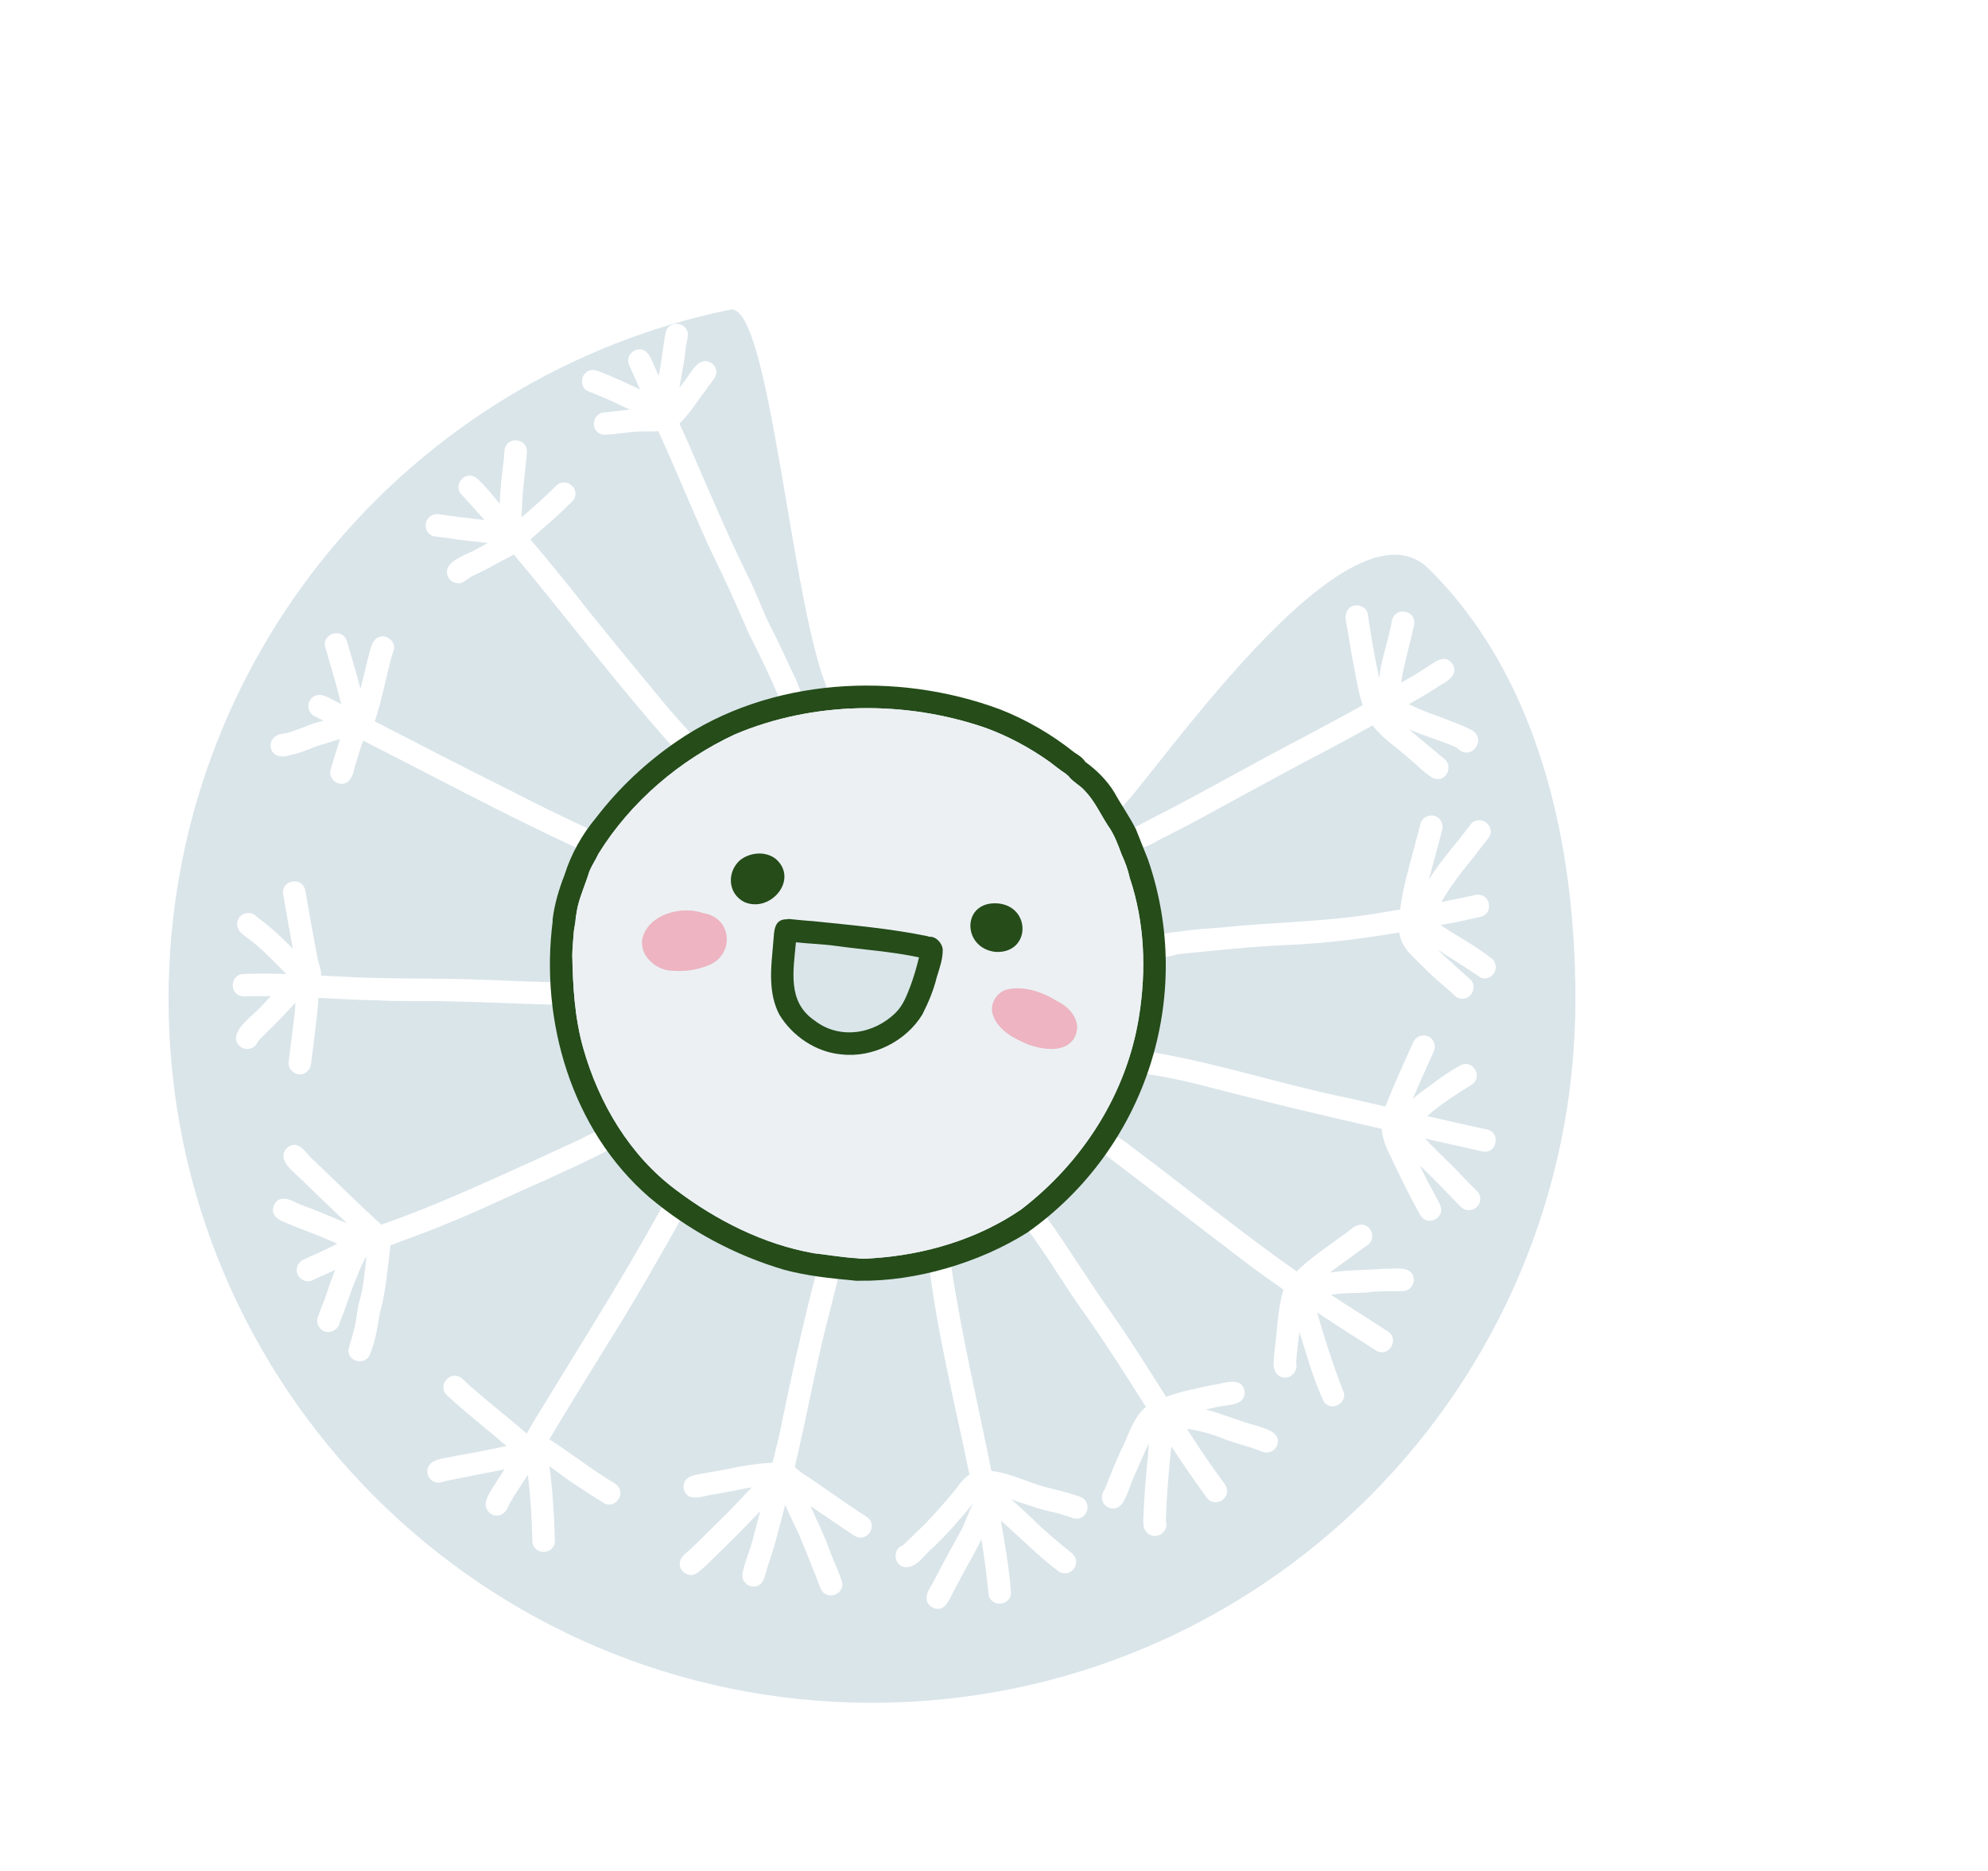 <?xml version="1.0" encoding="utf-8"?> <svg xmlns="http://www.w3.org/2000/svg" width="884.573" height="832.711" viewBox="0 0 884.573 832.711" fill="none"><defs><filter color-interpolation-filters="sRGB" x="-624" y="-618" width="626" height="620" id="filter_1"><feFlood flood-opacity="0" result="BackgroundImageFix_1"></feFlood><feBlend mode="normal" in="SourceGraphic" in2="BackgroundImageFix_1" result="Shape_2"></feBlend><feGaussianBlur stdDeviation="25"></feGaussianBlur></filter></defs><g transform="translate(75 0)"><path d="M626 306.854C626 479.797 485.86 620 313 620C140.14 620 0 479.797 0 306.854C0 155.524 107.28 29.273 249.91 0.07C270.29 -4.097 279.92 178.364 301.54 178.364C342.3 178.364 323.87 168.719 359.57 182.904C406.09 201.374 388.68 186.485 421.14 223.51C425.35 228.327 521.74 77.094 560.65 115.334C608.39 162.26 626 234.722 626 306.854Z" fill="#DAE5EA" filter="url(#filter_1)" transform="translate(0 137.711)"></path><path d="M30.621 48.058C25.711 67.998 23.571 88.568 21.501 108.968C20.601 117.518 19.861 126.078 19.481 134.658C19.041 140.188 18.461 145.708 17.981 151.228C17.751 153.938 19.671 156.438 22.421 156.728C25.061 157.018 27.691 155.008 27.921 152.288C28.221 148.758 28.541 145.238 28.851 141.708C29.851 132.498 29.851 123.208 31.041 114.008C32.891 95.088 34.711 76.128 38.751 57.528C39.221 55.218 39.701 52.898 40.221 50.588C51.661 53.038 63.201 54.558 74.641 57.228C81.031 58.778 83.571 49.548 77.271 47.578C69.401 45.478 61.131 44.648 53.111 42.988C52.031 42.768 50.941 42.548 49.861 42.318C56.261 39.288 62.601 36.138 69.041 33.178C72.101 31.748 75.231 30.478 78.411 29.318C84.481 26.778 80.961 17.768 74.801 19.988C65.111 23.648 55.871 28.358 46.551 32.868C48.091 29.938 49.611 27.008 51.031 24.018C53.201 19.658 55.551 15.358 58.131 11.228C61.921 6.668 55.871 0.458 51.191 4.078C47.701 8.068 45.571 13.238 42.941 17.848C40.751 22.718 37.961 27.298 35.701 32.128C29.621 22.628 23.241 13.308 18.061 3.268C15.811 -2.782 6.681 0.308 8.591 6.518C9.401 8.668 10.681 10.628 11.821 12.618C16.041 20.458 21.011 27.808 25.831 35.258C23.161 34.338 20.451 33.498 17.831 32.398C14.411 30.988 10.651 30.588 7.291 29.058C1.461 26.078 -3.109 34.778 2.661 37.928C5.171 39.258 7.901 39.788 10.921 40.638C17.341 43.048 23.971 44.798 30.091 47.898C30.271 47.958 30.441 48.008 30.611 48.048C30.611 48.048 30.621 48.058 30.621 48.058Z" fill="#FFFFFF" transform="translate(306.699 79.483)"></path><path d="M2.262 112.783C7.282 115.903 10.072 109.883 12.782 106.653C18.122 100.003 23.772 93.593 29.322 87.123C42.462 71.683 56.432 57.923 71.032 43.713C71.172 43.593 71.312 43.463 71.442 43.333C71.712 43.823 71.982 44.303 72.242 44.783C75.212 50.143 78.352 55.413 81.582 60.623C85.542 65.853 93.362 60.143 89.662 54.723C88.952 53.633 88.332 52.493 87.662 51.383C85.642 48.063 83.652 44.723 81.762 41.333C82.982 41.463 84.202 41.603 85.422 41.703C91.332 42.013 97.472 42.873 103.362 43.923C109.892 44.793 111.482 35.343 105.022 34.063C101.512 33.523 98.042 32.883 94.512 32.433C91.012 32.073 87.502 31.863 83.992 31.523C89.232 26.483 94.512 21.483 100.212 16.973C105.152 12.553 98.552 5.073 93.512 9.543C86.822 14.723 80.882 20.733 74.772 26.563C74.672 19.583 73.912 12.623 73.682 5.623C73.722 -2.207 62.512 -1.657 63.682 6.013C63.682 6.013 63.672 6.003 63.672 6.003C63.952 12.673 64.432 19.363 64.962 26.033C64.962 26.123 64.962 26.223 64.962 26.313C64.652 26.053 64.352 25.793 64.072 25.533C59.462 21.973 55.142 18.043 51.332 13.643C48.512 10.383 42.812 12.353 42.622 16.683C42.452 20.263 45.952 22.173 47.932 24.673C52.452 29.543 58.022 33.213 62.892 37.683C59.122 41.263 55.422 44.893 51.842 48.673C39.392 60.653 27.042 74.053 15.882 87.413C10.952 93.183 5.992 98.933 1.452 105.013C-0.798 107.233 -0.358 111.103 2.252 112.803C2.252 112.803 2.262 112.783 2.262 112.783ZM63.722 6.063C63.852 6.603 64.072 7.113 64.372 7.593C64.032 7.143 63.832 6.613 63.722 6.063Z" fill="#FFFFFF" transform="translate(404.758 100.638)"></path><path d="M55.642 9.35C48.782 13.9 43.042 19.89 36.672 25.07C37.532 20.01 38.322 14.93 39.002 9.83C40.252 3.37 30.792 1.3 29.242 7.64C28.682 11.7 28.042 15.76 27.362 19.8C23.532 14.46 19.372 9.34 16.252 3.55C13.142 -3.97 2.942 1.73 7.742 8.85C10.932 15.1 15.722 20.28 19.622 26.08C17.862 24.97 16.092 23.9 14.272 22.89C12.292 21.66 10.342 20.37 8.332 19.18C7.392 18.4 6.252 17.87 4.912 17.89C0.642 17.79 -1.728 23.62 1.502 26.48C7.232 30.69 13.692 33.91 19.622 37.86C20.972 38.83 22.332 39.78 23.732 40.68C22.162 49.79 20.712 58.92 19.782 68.13C18.932 72.74 18.602 77.42 18.152 82.08C17.942 84.79 19.932 87.26 22.672 87.52C30.252 87.71 27.922 77.73 29.132 72.77C30.482 64.35 31.272 55.85 32.582 47.42C32.832 46.08 33.092 44.73 33.342 43.39C35.452 43.65 37.822 42.82 39.932 42.73C46.052 41.77 52.042 40.29 58.072 38.93C64.632 37.7 62.972 28.05 56.472 29.05C54.582 29.53 52.662 29.9 50.762 30.31C48.642 30.9 46.492 31.37 44.332 31.79C50.492 26.56 56.832 20.2 61.072 17.74C66.492 14.04 61.232 5.91 55.642 9.34C55.642 9.34 55.642 9.35 55.642 9.35Z" fill="#FFFFFF" transform="translate(571.308 116.991)"></path><path d="M10.553 33.381C15.213 35.001 19.823 36.751 24.383 38.621C22.783 39.041 21.193 39.461 19.723 39.861C14.843 41.141 10.233 43.211 5.683 45.361C3.223 46.441 1.963 49.461 3.083 51.941C4.123 54.341 7.253 55.771 9.663 54.541C12.683 53.071 15.783 51.771 18.893 50.531C22.783 49.241 26.803 48.361 30.743 47.251C31.603 47.111 32.443 46.911 33.223 46.641C33.323 46.811 33.423 46.981 33.523 47.151C42.113 63.181 50.303 79.441 59.863 94.941C63.433 100.521 71.683 95.461 68.453 89.821C65.763 85.561 63.303 81.161 60.843 76.761C54.893 66.571 49.483 56.101 44.073 45.621C43.183 44.111 42.313 42.591 41.463 41.061C43.723 39.121 45.733 36.241 47.133 34.311C50.153 29.691 53.803 25.461 57.433 21.241C60.233 17.911 56.923 12.471 52.703 13.271C51.213 13.481 50.073 14.391 49.173 15.541C47.043 17.791 45.253 20.311 43.243 22.671C42.233 23.831 41.323 25.071 40.433 26.331C41.153 21.601 41.853 16.871 42.933 12.161C43.053 8.921 45.263 5.471 43.543 2.381C41.523 -1.349 35.273 -0.529 34.413 3.671C34.183 4.801 33.913 5.931 33.663 7.061C32.853 11.741 31.913 16.391 31.113 21.101C30.573 20.011 30.033 18.931 29.493 17.841C27.953 15.171 26.713 11.401 22.973 11.511C18.603 11.591 16.693 16.721 19.273 19.991C20.613 22.451 21.873 24.921 23.103 27.391C20.383 26.341 17.643 25.321 14.883 24.361C13.213 23.601 10.163 22.541 8.153 22.021C6.413 21.021 4.263 20.591 2.413 21.731C0.043 23.141 -0.677 26.221 0.683 28.591C2.743 31.901 7.363 31.711 10.533 33.401C10.533 33.401 10.553 33.381 10.553 33.381Z" fill="#FFFFFF" transform="translate(558.967 0)"></path><path d="M6.013 28.141C7.963 28.721 9.883 29.411 11.883 29.791C15.283 30.461 18.603 31.141 21.923 31.881C19.433 33.831 17.113 35.841 15.313 36.961C11.723 39.771 5.733 42.881 9.763 48.061C12.193 50.791 15.903 49.691 18.143 47.351C21.153 45.041 23.453 43.321 26.773 40.791C27.513 40.261 28.253 39.731 28.993 39.201C30.633 42.441 32.313 45.661 34.063 48.851C42.643 63.131 49.763 78.181 57.903 92.701C61.163 98.461 69.673 93.841 66.743 88.031C63.083 81.481 59.483 74.911 56.193 68.181C51.163 58.131 45.183 48.621 40.013 38.661C39.143 37.111 38.313 35.541 37.503 33.961C39.533 32.741 41.493 31.141 43.103 30.181C47.443 27.581 51.433 24.441 55.483 21.431C57.693 19.841 58.233 16.681 56.653 14.451C55.083 12.241 51.883 11.691 49.673 13.281C46.763 15.471 43.863 17.681 40.853 19.731C41.083 19.011 41.303 18.351 41.533 17.771C42.663 14.451 43.493 11.011 44.933 7.801C45.593 6.851 45.933 5.671 45.813 4.461C45.493 0.111 39.483 -1.629 36.883 1.851C34.953 4.811 34.103 8.331 32.973 11.641C32.133 14.251 31.313 16.861 30.473 19.471C29.233 16.911 27.973 14.371 26.623 11.871C25.873 10.261 25.143 8.651 24.353 7.051C21.163 1.301 12.613 5.861 15.513 11.731C17.093 14.921 18.643 18.121 20.193 21.321C15.673 20.381 11.163 19.431 6.763 17.991C3.363 16.431 -0.767 19.971 0.123 23.631C0.603 26.521 3.443 27.641 5.993 28.141C5.993 28.141 6.013 28.141 6.013 28.141Z" fill="#FFFFFF" transform="translate(690.187 68.39)"></path><path d="M105.516 47.48C100.266 43.59 95.016 39.69 89.856 35.69C89.386 35.34 88.886 34.959 88.396 34.599C91.696 33.209 94.996 31.809 98.276 30.39C102.296 28.739 101.896 22.41 97.796 21.149C94.556 20.13 91.636 22.68 88.656 23.59C86.146 24.689 83.666 25.75 81.186 26.79C81.766 25.13 82.346 23.47 82.876 21.79C84.486 16.73 86.226 11.71 87.786 6.64C88.586 4.04 87.366 1.19 84.716 0.27C82.216 -0.61 79.146 0.73 78.346 3.34C76.786 8.41 75.036 13.43 73.436 18.489C73.006 19.84 72.546 21.18 72.086 22.52C71.536 20.2 70.946 17.89 70.276 15.589C67.326 0.27 54.086 8.04 59.606 15.139C61.326 19.509 62.046 24.2 63.286 28.709C63.706 30.22 63.826 31.959 64.326 33.489C46.956 39.739 29.166 45.309 12.376 53.05C8.406 55.289 -0.994 57.419 0.086 63.209C0.596 66.659 4.966 68.499 7.786 66.499C11.016 64.54 14.516 63.109 17.936 61.52C29.236 56.289 41.036 52.309 52.756 48.15C59.236 46.029 65.626 43.7 71.976 41.239C75.746 49.069 80.456 56.359 84.476 64.09C88.046 69.34 96.006 64.409 92.976 58.849C90.536 53.929 87.586 49.27 84.906 44.489C89.906 48.34 94.996 52.059 100.026 55.859C105.616 59.3 110.886 51.309 105.496 47.489C105.496 47.489 105.516 47.48 105.516 47.48Z" fill="#FFFFFF" transform="translate(701.824 238.331)"></path><path d="M97.447 28.66C89.917 28.86 82.387 29.3 74.867 29.93C79.077 26.171 83.297 22.41 87.317 18.48C90.237 14.4 85.407 8.89 80.997 11.161C75.547 15.441 70.567 20.381 65.387 25.061C65.427 24.21 65.477 23.37 65.537 22.52C65.877 17.941 65.757 13.351 66.057 8.771C66.077 6.17 66.707 3.19 64.497 1.271C62.567 -0.659 59.177 -0.279 57.437 1.66C55.937 3.211 56.157 5.43 56.107 7.42C55.817 11.501 55.937 15.591 55.687 19.671C55.487 22.061 55.427 24.671 55.297 27.23C51.697 22.03 48.287 16.71 45.387 11.081C40.417 2.05 30.247 9.81 36.497 15.841C36.487 15.841 36.447 15.81 36.407 15.78C38.387 18.451 39.597 21.651 41.437 24.451C44.337 29.21 47.667 33.681 50.867 38.24C38.697 50.09 27.517 62.971 14.767 74.24C10.527 78.081 6.087 81.701 1.717 85.4C-0.363 87.16 -0.573 90.41 1.197 92.451C4.507 96.231 8.737 92.941 11.467 90.26C14.877 87.391 18.297 84.54 21.597 81.55C34.237 70.311 45.427 57.611 57.477 45.8C60.087 47.31 63.107 48.141 65.877 49.3C72.917 52.391 80.797 55.45 87.867 58.73C91.857 60.41 96.097 55.63 94.057 51.84C92.367 48.831 88.397 48.41 85.617 46.74C80.507 44.63 75.377 42.531 70.277 40.401C75.507 39.91 80.737 39.431 85.977 39.151C89.957 39.041 93.927 38.73 97.917 38.66C104.457 38.261 104.047 28.53 97.437 28.671C97.437 28.671 97.447 28.66 97.447 28.66ZM36.577 15.89C36.847 16.101 37.147 16.28 37.467 16.43C37.147 16.311 36.837 16.12 36.577 15.89Z" fill="#FFFFFF" transform="translate(679.163 528.77)"></path><path d="M65.675 15.511C59.675 19.741 53.615 23.91 47.715 28.27C48.925 24.48 49.935 20.631 50.585 16.651C51.505 13.03 52.735 9.461 53.365 5.761C54.305 -0.74 44.755 -2.34 43.505 4.091C41.535 11.521 40.085 19.11 37.905 26.48C37.495 27.52 37.085 28.561 36.675 29.601C35.035 25.14 33.355 20.701 31.595 16.291C30.845 14.681 30.055 13.021 29.035 11.56C25.425 6.54 17.765 11.191 20.475 16.701C22.595 20.081 23.935 23.851 25.255 27.61C21.255 25.93 17.255 24.241 13.215 22.631C9.175 21.451 3.015 18.401 0.465 23.451C-0.715 25.971 0.445 28.881 2.875 30.101C5.575 30.951 8.425 31.331 11.045 32.49C16.075 34.461 20.995 36.791 26.025 38.781C25.395 39.38 24.785 39.931 24.215 40.37C19.575 43.88 15.445 48.02 10.685 51.38C7.195 53.41 7.775 59.291 11.845 60.41C12.885 60.73 14.035 60.67 15.065 60.3C21.165 56.531 26.585 51.3 32.165 46.6C33.405 50.1 34.625 53.6 35.845 57.1C41.825 72.07 47.895 86.99 53.825 101.98C56.295 108.13 65.345 104.711 63.225 98.57C59.435 89.15 55.785 79.701 51.845 70.331C48.405 62.071 45.335 53.681 42.305 45.27C43.255 44.461 44.135 43.531 45.145 42.8C49.585 39.35 53.985 35.85 58.715 32.8C62.755 29.541 67.155 26.78 71.355 23.741C76.655 19.831 71.105 11.89 65.665 15.511C65.665 15.511 65.675 15.511 65.675 15.511ZM10.895 51.27C10.945 51.24 11.005 51.211 11.055 51.17C11.125 51.141 11.205 51.1 11.275 51.071C11.135 51.13 11.015 51.2 10.885 51.27C10.885 51.27 10.895 51.27 10.895 51.27Z" fill="#FFFFFF" transform="translate(643.265 687.401)"></path><path d="M5.411 30.547C4.781 30.627 4.111 30.547 3.501 30.357C3.491 30.357 3.431 30.347 3.371 30.327C9.511 32.597 15.421 35.347 21.291 38.197C17.591 38.477 13.941 39.147 10.251 39.427C4.501 39.307 3.181 48.147 9.291 49.337C15.681 49.417 22.011 47.637 28.461 47.887C30.241 47.887 32.101 47.917 33.941 47.797C35.251 50.737 36.571 53.677 37.921 56.597C44.641 71.817 50.911 87.227 57.971 102.297C63.741 113.937 69.021 125.787 74.171 137.697C79.021 147.227 83.661 156.897 87.841 166.727C90.941 172.567 99.551 168.137 96.781 162.257C96.171 161.027 95.801 159.697 95.271 158.437C91.191 150.217 87.651 141.737 83.311 133.647C79.991 126.607 77.341 119.277 73.831 112.317C64.051 92.447 55.511 72.027 46.691 51.727C45.551 49.287 44.441 46.837 43.341 44.387C43.481 44.257 43.611 44.137 43.751 43.997C48.181 39.657 51.371 34.277 55.161 29.407C57.361 25.647 62.461 22.207 58.081 17.837C52.741 13.607 48.831 20.927 46.211 24.717C45.171 25.947 44.221 27.287 43.291 28.627C44.321 22.687 45.551 16.777 46.161 10.767C46.331 9.407 46.701 7.637 47.041 5.857C48.101 -0.633 38.581 -2.403 37.211 4.007C35.971 10.407 35.451 16.817 34.121 23.257C33.321 21.397 32.531 19.547 31.731 17.687C30.261 14.367 28.431 10.187 23.911 11.657C21.421 12.527 19.831 15.487 20.831 18.027C22.531 21.767 24.191 25.517 25.841 29.277C19.651 26.277 13.431 23.367 6.971 20.967C-1.009 18.207 -2.939 30.747 5.421 30.517C5.421 30.517 5.411 30.547 5.411 30.547Z" fill="#FFFFFF" transform="translate(183.969 144.084)"></path><path d="M3.148 42.58C5.658 43.18 8.318 43.12 10.868 43.66C16.628 44.58 22.008 45 27.618 45.67C25.758 46.68 23.908 47.73 21.928 48.82C17.478 51.24 6.568 54.35 10.168 61.18C11.548 63.44 14.788 64.35 17.038 62.85C17.868 62.36 19.488 61.06 20.588 60.48C24.978 58.47 29.238 56.25 33.438 53.85C35.428 52.92 37.378 51.91 39.248 50.79C62.878 79.07 85.048 108.59 109.598 136.08C114.108 140.92 121.318 134.44 117.118 129.49C113.438 125.35 109.678 121.29 106.148 117.01C94.618 103.09 83.138 89.14 71.808 75.06C63.638 64.55 55.208 54.26 46.618 44.11C46.908 43.83 47.208 43.56 47.518 43.31C52.308 38.97 57.368 34.93 61.928 30.34C63.048 29.29 64.158 28.23 65.258 27.16C69.688 22.32 62.668 15.65 58.008 20.27C53.118 25.19 47.918 29.76 42.668 34.27C42.708 32.69 42.738 31.12 42.898 29.56C43.058 21.5 44.418 13.53 45.038 5.51C45.628 -1.04 36.008 -2.14 35.108 4.33C34.968 5.81 34.898 7.29 34.768 8.78C33.798 15.22 33.288 21.72 32.938 28.23C32.698 27.95 32.458 27.68 32.218 27.4C29.168 23.61 26.058 19.74 22.388 16.55C17.078 13.18 11.908 20.39 16.178 24.33C19.548 28 22.858 31.71 26.138 35.46C19.398 34.66 12.578 33.93 5.888 32.89C-0.072 32.08 -2.402 40.23 3.158 42.58C3.158 42.58 3.148 42.58 3.148 42.58ZM16.808 24.86C16.648 24.74 16.498 24.62 16.338 24.5C16.298 24.46 16.248 24.41 16.208 24.37C16.398 24.54 16.588 24.7 16.818 24.86C16.818 24.86 16.808 24.86 16.808 24.86Z" fill="#FFFFFF" transform="translate(114.402 195.941)"></path><path d="M8.803 54.195C12.823 53.345 16.623 51.895 20.373 50.265C23.913 49.215 27.443 48.185 30.943 47.035C30.453 48.465 29.973 49.905 29.563 51.375C28.503 54.495 27.613 57.675 26.683 60.835C25.933 63.455 27.823 66.245 30.393 66.865C34.953 67.885 36.743 63.425 37.433 59.545C38.333 56.705 39.223 53.875 40.083 51.025C40.313 50.045 40.743 48.945 41.223 47.785C72.663 63.795 103.823 80.475 135.793 95.345C141.993 97.535 145.403 88.445 139.343 85.995C128.423 80.955 117.123 75.375 106.363 69.825C86.243 59.815 66.293 49.475 46.323 39.185C46.543 38.765 46.723 38.315 46.823 37.785C49.643 28.915 51.373 19.635 53.813 10.635C54.143 9.605 54.483 8.585 54.793 7.545C56.033 3.365 50.773 -0.285 47.253 2.165C44.413 4.285 44.293 8.375 43.233 11.515C42.253 15.925 41.123 20.305 39.983 24.685C38.113 17.565 36.053 10.505 33.943 3.455C31.863 -2.795 22.503 0.185 24.393 6.435C24.993 8.035 25.353 9.705 25.793 11.355C27.873 18.045 29.743 24.765 31.433 31.545C30.103 30.865 28.783 30.175 27.453 29.505C24.773 28.035 21.393 26.175 18.563 28.605C15.643 30.955 16.513 35.825 19.983 37.125C21.183 37.715 22.383 38.315 23.583 38.915C22.763 39.145 21.943 39.365 21.113 39.555C15.793 40.995 10.943 43.795 5.463 44.755C2.273 44.835 -0.487 47.455 0.073 50.745C0.773 55.005 5.443 55.495 8.803 54.215C8.803 54.215 8.803 54.195 8.803 54.195Z" fill="#FFFFFF" transform="translate(45.397 281.786)"></path><path d="M27.9 53.957C27.73 56.897 27.53 59.847 27.05 62.747C26.4 68.647 25.57 74.517 24.87 80.407C24.55 83.117 26.7 85.607 29.37 85.867C32.08 86.147 34.52 84.087 34.83 81.367C35.51 75.647 36.31 69.947 36.95 64.227C37.45 60.107 37.9 55.987 38.11 51.847C46.88 52.297 55.65 52.787 64.42 52.937C74.91 53.567 85.41 53.037 95.91 53.397C111.93 53.657 128.15 54.547 144.2 54.937C150.54 54.737 150.56 45.227 144.25 44.957C127.68 44.557 111.21 43.597 94.63 43.367C81.27 43.207 67.71 43.257 53.96 42.657C49.07 42.457 44.19 42.187 39.3 41.927C39.45 39.247 38.14 36.497 37.67 33.887C35.82 23.977 33.98 14.077 32.3 4.137C31.07 -2.323 21.52 -0.773 22.42 5.707C23.78 13.797 25.3 21.857 26.75 29.927C21.71 24.837 16.47 19.987 10.67 15.757C8.28 12.877 3.21 13.927 2.21 17.527C0.59 22.157 6.3 24.737 9.23 27.267C14.47 31.517 19.09 36.437 23.83 41.237C17.6 41.037 11.38 40.987 5.14 41.217C-1.34 41.067 -1.84 50.457 4.48 51.197C8.64 51.047 12.81 51.017 16.97 51.077C15.59 52.567 14.21 54.047 12.81 55.517C9.35 59.387 2.37 63.957 1.48 69.117C1.18 71.377 2.73 73.887 5.34 74.487C7.72 75.047 10.39 73.647 11.18 71.297C12.12 70.157 13.2 69.137 14.23 68.077C18.96 63.537 23.49 58.817 27.9 53.967C27.9 53.967 27.9 53.957 27.9 53.957Z" fill="#FFFFFF" transform="translate(28.56 392.184)"></path><path d="M52.318 52.747C60.878 49.426 69.578 46.467 78.018 42.846C92.388 37.147 106.198 30.197 120.388 24.127C126.248 21.346 132.158 18.707 138.048 15.997C142.088 13.607 157.248 8.267 154.808 1.797C152.238 -3.113 141.228 3.407 137.468 5.177C130.708 8.437 123.818 11.437 117.038 14.657C94.588 24.716 72.278 35.157 49.008 43.276C48.748 43.377 48.478 43.486 48.218 43.587C48.108 43.486 47.988 43.387 47.878 43.276C44.498 40.047 41.048 36.897 37.658 33.687C31.268 27.547 24.928 21.357 18.518 15.236C14.858 12.537 11.928 5.197 6.528 9.157C0.458 14.747 10.808 21.116 14.338 25.047C20.498 31.096 26.758 37.047 33.018 42.977C28.118 40.897 23.188 38.877 18.248 36.867C15.868 35.887 13.388 35.157 11.048 34.096C7.428 32.137 2.518 30.147 0.348 35.087C-1.662 41.147 5.518 42.306 9.548 44.287C15.938 46.736 22.378 49.247 28.668 51.986C27.318 52.647 25.968 53.327 24.638 54.036C21.008 55.867 17.188 57.317 13.558 59.147C11.088 60.236 9.878 63.276 11.008 65.747C12.068 68.157 15.198 69.517 17.598 68.297C20.668 66.747 23.878 65.477 26.988 64.007C27.238 63.877 27.488 63.757 27.728 63.637C26.268 67.207 24.968 70.837 23.838 74.507C22.778 77.757 21.268 80.817 20.218 84.067C19.358 85.806 19.568 87.787 20.818 89.447C23.488 92.987 29.208 91.106 29.788 86.867C32.668 80.187 34.508 73.137 37.488 66.507C38.588 63.356 40.038 60.387 41.618 57.457C40.888 64.356 40.398 71.287 38.388 77.977C37.748 80.637 37.398 83.356 36.968 86.057C36.358 90.697 34.548 95.037 33.578 99.546C33.718 105.027 41.568 106.187 43.278 101.017C43.278 101.037 43.268 101.047 43.268 101.057C45.648 95.327 46.558 89.056 47.568 82.966C50.348 73.087 50.998 62.867 52.318 52.736C52.318 52.736 52.318 52.747 52.318 52.747ZM29.728 86.157C29.688 85.687 29.608 85.237 29.478 84.807C29.598 85.027 29.608 85.297 29.678 85.537C29.678 85.537 29.678 85.517 29.678 85.517C29.698 85.727 29.718 85.937 29.738 86.157C29.738 86.157 29.728 86.157 29.728 86.157Z" fill="#FFFFFF" transform="translate(46.432 501.404)"></path><path d="M0.3 0C0.2 0.25 0.11 0.5 0 0.75C0.1 0.5 0.26 0.26 0.3 0Z" fill="#FFFFFF" transform="translate(89.4 602.471)"></path><path d="M83.726 129.373C73.496 123.383 64.266 115.873 54.286 109.533C62.596 95.463 71.306 81.633 79.846 67.703C92.246 48.023 103.736 27.793 115.086 7.513C118.296 1.733 109.886 -3.097 106.466 2.443C105.166 4.683 103.876 6.923 102.696 9.243C85.396 40.373 66.306 70.463 47.756 100.873C46.576 102.923 45.386 104.963 44.186 107.003C34.726 98.703 24.656 91.133 15.446 82.533C10.426 78.283 4.016 85.563 8.816 90.013C17.316 97.893 26.456 105.023 35.276 112.523C34.976 112.583 34.676 112.633 34.366 112.693C27.106 114.253 20.696 115.523 13.006 116.823C9.076 118.063 1.996 117.723 0.286 122.103C-0.524 124.423 0.426 127.083 2.636 128.243C4.586 129.383 6.656 128.573 8.606 127.993C17.176 126.243 25.756 124.583 34.336 122.933C33.416 124.343 32.496 125.763 31.536 127.163C29.176 131.633 22.386 138.563 28.396 142.783C31.736 144.833 35.396 142.183 36.226 138.783C38.836 134.153 41.836 129.763 44.746 125.313C45.906 135.103 46.516 144.973 46.736 154.813C47.076 161.383 56.756 161.143 56.736 154.603C56.466 143.553 55.736 132.473 54.336 121.493C58.046 124.123 61.586 127.013 65.416 129.453C69.626 132.243 73.866 135.003 78.146 137.683C83.666 141.223 89.046 133.163 83.696 129.363C83.696 129.363 83.726 129.373 83.726 129.373Z" fill="#FFFFFF" transform="translate(115.154 530.928)"></path><path d="M0 0.13C0 0.17 0 0.2 0 0.25C0 0.17 0.02 0.07 0.03 0C0.03 0 0.01 0.09 0 0.13Z" fill="#FFFFFF" transform="translate(298.4 566.201)"></path><path d="M83.141 113.881C73.27 107.571 63.941 100.551 54.1 94.201C53.13 93.441 52.16 92.54 51.151 91.721C55.62 72.93 59.24 53.961 63.55 35.131C65.891 25.601 68.831 15.06 70.941 5.251C71.251 -0.979 62.151 -2.039 61.041 4.101C54.66 28.471 49.251 53.05 44.24 77.731C43.281 81.74 42.31 85.731 41.321 89.721C41.191 89.74 41.071 89.751 40.941 89.781C34.641 90.151 28.421 91.081 22.261 92.421C18.02 93.321 13.72 93.93 9.47 94.761C5.411 95.401 0.98 96.35 1.791 101.551C3.201 107.101 9.051 105.121 13.05 104.241C17.701 103.431 22.351 102.641 26.98 101.711C28.66 101.301 30.36 100.991 32.071 100.741C28.571 104.331 25.211 108.061 21.691 111.651C16.05 117.111 10.591 122.751 4.891 128.151C2.781 130.171 -0.28 131.821 0.021 135.181C0.091 137.141 1.681 138.951 3.521 139.501C6.811 140.641 9.061 137.711 11.31 135.851C14.491 132.841 17.61 129.771 20.701 126.681C25.921 121.721 30.841 116.461 35.841 111.291C34.691 115.701 33.52 120.131 32.321 124.581C30.971 129.451 28.89 134.091 27.89 139.061C27.3 141.721 29.39 144.391 31.98 144.831C37.91 145.721 37.931 138.701 39.501 134.771C42.511 126.201 44.6 117.321 46.891 108.521C48.971 113.221 51.23 117.861 53.391 122.481C56.48 130.191 59.681 137.861 62.611 145.631C65.04 151.771 74.1 148.401 72.01 142.221C70.3 137.331 68.091 132.641 66.3 127.791C64.01 121.351 60.901 115.271 58.12 109.051C64.611 113.531 71.141 117.951 77.721 122.301C83.321 125.751 88.55 117.601 83.15 113.901C83.15 113.901 83.141 113.881 83.141 113.881Z" fill="#FFFFFF" transform="translate(227.47 561.08)"></path><path d="M81.941 107.815C76.811 105.905 71.431 104.825 66.161 103.395C58.321 101.315 50.721 97.245 42.631 96.355C36.531 66.095 29.361 36.015 24.771 5.465C25.201 -0.815 15.951 -2.215 14.781 4.085C18.611 35.615 26.441 66.715 32.841 97.985C30.711 99.395 28.961 101.465 27.451 103.555C23.071 109.215 18.211 114.465 13.351 119.705C9.931 122.945 6.651 126.345 3.161 129.505C-1.579 131.105 -0.779 138.505 4.161 139.215C9.661 139.575 12.981 133.205 16.911 130.185C23.261 124.195 28.921 117.555 34.451 110.825C32.131 115.335 30.481 120.975 28.561 123.825C24.901 130.695 21.021 137.445 17.481 144.415C16.221 147.125 13.931 149.695 13.741 152.745C13.721 152.725 13.711 152.915 13.741 153.155C13.911 155.145 15.341 156.885 17.241 157.475C21.531 158.895 23.551 154.495 25.051 151.345C27.081 147.675 29.131 143.585 31.321 139.565C33.741 135.425 36.011 131.125 38.171 126.755C39.451 134.795 40.541 142.855 41.331 150.955C42.111 157.535 51.751 156.525 51.291 150.045C50.971 146.775 50.731 143.505 50.311 140.245C49.301 132.955 48.121 125.695 46.841 118.455C55.291 125.845 63.121 133.925 72.091 140.715C74.161 142.485 77.371 142.235 79.141 140.155C80.911 138.075 80.661 134.875 78.581 133.105C72.311 128.045 66.111 122.945 60.421 117.225C57.431 114.585 54.571 111.565 51.411 109.015C57.851 111.185 64.221 113.535 70.921 114.895C73.651 115.575 76.321 116.455 78.971 117.365C85.291 119.185 88.141 109.935 81.941 107.815ZM9.581 132.475C9.581 132.475 9.611 132.525 9.631 132.555C9.691 132.755 9.751 132.955 9.811 133.155C9.841 133.365 9.871 133.565 9.911 133.775C9.911 133.885 9.911 133.995 9.911 134.105C9.881 133.545 9.771 132.995 9.581 132.485C9.581 132.485 9.581 132.475 9.581 132.475Z" fill="#FFFFFF" transform="translate(323.509 558.176)"></path><path d="M103.951 96.791C97.851 95.321 89.621 91.761 81.561 89.611C83.081 89.291 84.601 88.971 86.101 88.631C90.721 87.351 99.641 88.371 98.831 81.301C97.181 74.451 89.121 78.331 84.351 78.781C77.541 80.261 70.511 81.571 63.941 84.001C56.321 72.021 48.831 59.951 40.711 48.301C30.171 33.651 20.861 18.161 10.331 3.521C6.001 -4.109 -3.819 2.091 1.581 8.611C11.411 21.661 19.551 35.941 29.201 49.151C38.211 61.991 46.551 75.261 54.961 88.491C49.151 93.221 47.251 101.241 43.881 107.711C41.261 113.401 38.961 119.271 36.631 125.091C34.881 127.501 34.851 130.931 37.421 132.761C44.721 136.951 46.671 126.221 48.811 121.471C50.781 116.681 52.831 112.101 54.991 107.351C55.431 106.491 55.831 105.601 56.231 104.701C56.081 107.221 55.991 109.721 55.661 112.001C54.921 119.751 54.261 127.521 53.931 135.301C53.901 138.421 53.051 142.171 55.541 144.591C59.421 148.161 65.491 144.011 63.781 139.111C64.171 128.051 65.101 117.001 66.231 106.001C71.371 113.821 76.641 121.561 82.201 129.101C84.771 132.601 90.831 130.611 91.041 126.351C91.291 124.181 89.771 122.561 88.601 120.921C83.981 114.581 79.381 107.911 75.141 101.231C74.471 100.231 73.811 99.221 73.151 98.221C73.251 98.231 73.361 98.241 73.461 98.251C79.491 99.151 85.321 100.851 90.931 103.231C96.221 105.071 101.701 106.301 106.881 108.491C109.421 109.461 112.371 108.101 113.321 105.561C115.321 99.631 108.071 98.261 103.971 96.781C103.971 96.781 103.951 96.791 103.951 96.791Z" fill="#FFFFFF" transform="translate(379.939 537.56)"></path><path d="M0 0.01C0.1 0.19 0.2 0.38 0.29 0.56C0.41 0.73 0.54 0.91 0.66 1.08C0.41 0.73 0.19 0.37 0.02 0C0.02 0 0 0 0 0.01Z" fill="#FFFFFF" transform="translate(513.52 622.891)"></path><path d="M124.775 58.747C116.855 59.387 108.785 59.237 100.925 60.397C105.035 57.207 109.365 54.267 113.515 51.157C114.985 50.107 116.455 49.057 117.905 47.977C121.365 45.417 119.535 39.447 115.295 39.127C111.885 38.867 109.625 42.037 106.895 43.617C100.875 48.307 92.285 53.587 86.125 59.957C61.175 42.437 37.585 23.087 13.165 4.837C11.085 3.327 9.185 1.437 6.835 0.377C2.215 -1.563 -2.125 4.427 1.135 8.187C21.615 23.767 42.015 39.597 62.495 55.227C68.335 59.627 74.265 63.887 80.265 68.057C80.215 68.157 80.155 68.257 80.105 68.357C77.505 77.447 77.425 87.077 76.125 96.407C76.045 99.387 75.145 102.737 77.055 105.327C80.825 109.757 87.205 105.727 85.875 100.367C86.105 96.307 86.635 92.307 87.165 88.277C87.235 87.797 87.295 87.317 87.355 86.837C90.655 97.397 93.575 108.227 98.325 118.157C102.075 122.747 109.405 117.877 106.635 112.687C102.225 101.407 98.505 89.807 95.175 78.167C103.915 83.957 112.735 89.607 121.595 95.227C127.365 98.347 132.095 89.707 126.415 86.467C118.105 81.017 109.645 75.797 101.345 70.337C107.495 69.157 116.105 69.777 119.335 69.017C124.015 68.687 128.685 68.767 133.375 68.697C136.105 68.657 138.315 66.267 138.245 63.567C137.695 56.767 129.445 59.047 124.775 58.747ZM8.885 1.877C8.885 1.877 8.875 1.887 8.865 1.897C8.535 1.507 8.155 1.147 7.715 0.857C7.815 0.917 7.905 0.977 8.005 1.037C8.315 1.277 8.605 1.557 8.895 1.887C8.895 1.887 8.885 1.877 8.885 1.877Z" fill="#FFFFFF" transform="translate(415.865 505.834)"></path><path d="M153.554 41.836C144.734 39.906 135.924 37.916 127.124 35.906C132.904 30.536 142.674 24.566 146.584 22.116C152.234 18.956 147.684 10.416 141.954 13.266C137.474 15.756 133.224 18.606 129.174 21.746C126.284 23.796 123.354 25.876 120.704 28.236C120.714 28.206 120.724 28.176 120.744 28.146C123.664 21.056 126.874 14.096 130.034 7.106C131.154 4.626 130.124 1.626 127.624 0.456C125.184 -0.684 122.094 0.386 120.974 2.866C116.644 12.376 112.334 21.926 108.484 31.636C103.264 30.436 98.034 29.236 92.804 28.046C63.684 22.176 35.774 12.876 6.164 7.696C2.414 6.866 -1.046 10.586 0.294 14.226C0.904 16.066 2.574 17.296 4.414 17.536C7.574 17.926 10.994 18.666 14.374 19.326C18.654 20.156 22.864 21.186 27.104 22.236C53.304 29.166 80.084 35.466 106.824 41.556C107.224 45.886 108.874 50.166 110.914 54.036C114.974 62.676 119.164 71.216 123.774 79.566C123.694 79.386 123.614 79.196 123.544 79.016C123.504 78.896 123.474 78.766 123.444 78.636C123.804 79.896 124.474 80.966 125.604 81.686C129.084 84.136 134.294 80.606 133.204 76.456C132.394 73.906 130.774 71.716 129.684 69.286C127.534 65.556 125.634 61.696 123.794 57.806C123.794 57.806 123.844 57.856 123.844 57.856C129.364 63.106 134.594 68.636 139.914 74.086C141.314 75.506 142.704 77.396 144.814 77.696C147.454 78.086 150.134 76.426 150.624 73.656C150.964 71.776 150.114 69.776 148.594 68.666C146.604 66.626 144.584 64.626 142.644 62.546C137.344 56.816 131.454 51.646 126.184 45.896C134.744 47.816 143.284 49.736 151.784 51.646C158.264 52.746 159.974 43.066 153.564 41.806C153.564 41.806 153.554 41.836 153.554 41.836Z" fill="#FFFFFF" transform="translate(432.946 460.745)"></path><path d="M127.647 48.773C133.587 47.733 139.487 46.472 145.377 45.142C151.807 43.612 149.727 34.142 143.337 35.352C138.257 36.472 133.157 37.523 128.047 38.523C132.157 31.352 137.327 24.753 142.537 18.383C144.687 15.463 147.017 12.672 149.187 9.773C152.637 4.193 144.487 -1.037 140.777 4.363C134.927 12.262 128.177 19.492 122.947 27.832C122.797 28.113 122.637 28.383 122.487 28.663C122.497 28.613 122.507 28.552 122.517 28.503C124.407 21.163 126.517 13.852 128.377 6.503C129.087 3.873 127.807 1.073 125.127 0.223C122.617 -0.577 119.557 0.843 118.847 3.473C117.617 8.003 116.487 12.543 115.217 17.062C113.047 25.223 110.737 33.443 109.707 41.843C107.517 42.203 105.327 42.572 103.137 42.913C78.987 47.392 54.217 47.292 29.847 49.903C24.567 50.242 19.307 50.642 14.057 51.282C9.717 52.292 2.737 51.383 0.447 55.972C-0.633 58.333 0.267 61.322 2.877 62.562C6.047 63.833 9.487 61.502 12.827 61.513C28.017 60.023 43.227 58.373 58.467 57.682C75.577 57.042 92.477 54.892 109.317 52.062C110.437 59.782 116.177 63.163 122.177 69.593C125.717 73.093 129.677 76.112 133.307 79.502C134.337 80.603 135.207 81.373 137.147 81.532C141.727 81.942 144.317 75.543 140.617 72.713C136.197 68.672 131.137 64.323 126.447 59.763C127.807 60.572 129.087 61.362 130.157 62.182C135.477 65.362 140.627 68.912 145.757 72.272C150.647 73.832 154.387 67.752 150.897 64.022C143.727 58.203 135.377 53.913 127.667 48.763C127.667 48.763 127.647 48.773 127.647 48.773ZM142.487 65.993C142.317 66.672 142.237 67.343 142.297 68.013C142.217 67.562 142.277 67.082 142.337 66.612C142.387 66.403 142.447 66.192 142.497 65.983C142.497 65.983 142.487 65.993 142.487 65.993Z" fill="#FFFFFF" transform="translate(438.293 362.868)"></path><path d="M99.124 23.13C100.624 30.16 101.514 37.55 103.824 44.39C95.334 49.16 86.724 53.72 78.144 58.34C57.544 68.98 37.444 80.55 16.884 91.25C12.444 93.5 8.034 95.82 3.624 98.13C0.874 98.84 -0.646 101.97 0.264 104.59C3.114 111.24 9.974 105.98 14.214 103.85C18.924 101.48 23.634 99.07 28.294 96.6C44.594 87.81 60.794 78.84 77.134 70.14C87.564 64.66 97.974 59.16 108.224 53.38C112.694 59.39 119.444 63.42 124.874 68.52C128.344 71.32 131.464 74.75 135.344 76.97C141.654 78.98 144.134 70.84 139.884 68.13C134.804 63.76 129.524 59.56 124.434 55.17C132.044 58.45 141.104 60.95 145.984 63.5C151.764 69.82 159.724 59.43 152.024 55.35C149.364 53.87 146.424 52.85 143.604 51.72C137.204 49.12 130.504 47.11 124.354 43.95C129.294 41.24 134.114 38.36 138.804 35.25C142.264 33.49 146.464 30.2 143.724 26.01C140.204 21.16 135.424 25.65 131.794 27.87C128.294 30.23 124.644 32.34 120.974 34.42C121.494 29.39 123.114 24.08 124.054 19.74C124.984 16.09 125.894 12.43 126.664 8.74C127.924 2.29 118.474 0.21 116.904 6.56C115.414 14.94 112.154 23.65 111.134 32.31C109.164 22.97 107.494 13.55 106.134 4.11C105.614 -0.16 99.504 -1.51 97.154 2.02C95.084 5.27 97.134 9.32 97.384 12.85C97.954 16.29 98.544 19.72 99.124 23.15C99.124 23.15 99.124 23.13 99.124 23.13ZM138.964 67.65C138.434 67.45 137.834 67.32 137.164 67.27C137.784 67.27 138.394 67.41 138.964 67.65Z" fill="#FFFFFF" transform="translate(427.516 269.391)"></path><path d="M266.061 77.249C287.221 138.229 265.211 206.178 212.451 243.379C191.231 256.759 162.931 265.199 137.671 264.829C137.401 264.858 137.131 264.879 136.831 264.868C136.641 264.858 136.451 264.839 136.261 264.819C136.081 264.819 135.891 264.819 135.701 264.809C135.491 264.789 135.291 264.759 135.081 264.709C124.611 263.749 114.411 262.678 104.271 259.969C82.271 253.488 61.681 242.419 44.141 227.629C9.711 197.779 -4.489 149.309 1.231 104.859C1.181 104.429 1.181 103.999 1.261 103.549C2.141 96.868 4.101 90.388 6.541 84.138C9.471 74.829 14.391 66.099 20.671 58.629C30.701 45.548 42.821 34.188 56.411 24.858C97.671 -3.551 154.151 -6.631 200.441 10.639C212.261 15.319 223.381 21.788 233.311 29.729C235.231 30.898 237.181 32.258 238.201 33.928C243.231 37.589 247.691 41.978 250.991 47.288C254.121 52.949 257.901 58.258 260.801 64.038C262.491 68.469 264.341 72.849 266.061 77.249ZM262.121 147.239C265.421 126.669 264.661 105.329 257.981 85.508C257.211 81.898 255.911 78.459 254.371 75.109C252.711 70.588 251.051 66.088 248.201 62.148C244.821 56.908 242.241 51.099 237.811 46.599C235.961 44.438 232.351 42.608 230.671 40.188C230.291 39.928 229.931 39.618 229.601 39.269C227.101 37.669 224.821 35.798 222.471 34.008C213.631 27.718 204.011 22.509 193.811 18.799C158.021 6.469 117.231 6.899 82.251 21.729C57.701 33.188 35.951 51.688 21.651 74.749C20.371 77.519 18.591 80.038 17.481 82.879C15.911 88.079 13.651 92.989 12.391 98.228C12.031 99.678 11.841 101.489 11.501 103.229C11.411 105.319 10.871 107.439 10.631 109.499C10.401 112.959 10.011 116.409 9.951 119.879C10.191 133.809 11.021 147.829 14.811 161.299C21.791 185.879 35.471 209.079 56.171 224.479C74.161 238.039 95.011 248.599 117.301 252.579C123.471 253.269 129.391 254.309 135.511 254.759C135.981 254.719 136.451 254.759 136.931 254.858C137.081 254.868 137.241 254.879 137.401 254.889C137.701 254.909 137.991 254.969 138.261 255.029C140.081 255.139 141.921 254.919 143.741 254.809C166.951 253.279 190.411 246.349 209.681 233.118C237.111 212.079 256.721 181.439 262.121 147.239Z" fill="#254C19" transform="translate(169.689 305.072)"></path><path d="M248.03 75.469C254.71 95.289 255.47 116.629 252.17 137.199C246.77 171.399 227.16 202.039 199.73 223.079C180.46 236.309 157 243.239 133.79 244.769C131.97 244.879 130.13 245.099 128.31 244.989C128.04 244.929 127.75 244.869 127.45 244.849C127.29 244.839 127.13 244.829 126.98 244.819C126.5 244.719 126.03 244.679 125.56 244.719C119.44 244.269 113.52 243.229 107.35 242.539C85.06 238.559 64.21 227.999 46.22 214.439C25.52 199.039 11.84 175.839 4.86 151.259C1.07 137.789 0.24 123.769 0 109.839C0.06 106.369 0.45 102.919 0.68 99.459C0.92 97.399 1.46 95.279 1.55 93.189C1.89 91.449 2.08 89.639 2.44 88.189C3.7 82.949 5.96 78.039 7.53 72.839C8.64 69.999 10.42 67.479 11.7 64.709C26 41.649 47.75 23.149 72.3 11.689C107.28 -3.141 148.07 -3.571 183.86 8.759C194.06 12.469 203.68 17.679 212.52 23.969C214.87 25.759 217.15 27.629 219.65 29.229C219.98 29.579 220.34 29.889 220.72 30.149C222.4 32.569 226.01 34.399 227.86 36.559C232.29 41.059 234.87 46.869 238.25 52.109C241.1 56.049 242.76 60.549 244.42 65.069C245.96 68.419 247.26 71.859 248.03 75.469ZM223.27 146.919C227.2 140.069 221.93 133.339 215.72 130.399C209.19 126.239 200.6 123.299 192.82 125.359C188.44 126.949 185.62 131.989 187.17 136.509C189.49 143.429 196.71 147.109 203.04 149.729C209.43 151.929 219.01 153.559 223.27 146.919ZM188.4 108.469C203.94 109.229 204.33 88.289 189.37 86.889C173.15 85.679 173.33 106.879 188.4 108.469ZM162.18 119.699C163.42 115.629 164.88 111.759 164.83 107.399C164.66 104.719 161.91 101.479 158.85 101.739C158.61 101.639 158.36 101.549 158.08 101.479C141.46 98.049 124.46 96.599 107.6 94.829C104.25 94.569 100.9 94.319 97.57 93.939C96.75 93.779 96.01 93.819 95.33 93.969C95.1 93.959 94.87 93.959 94.63 93.989C89.63 94.399 89.86 99.719 89.49 103.499C89.03 109.459 88.24 115.419 88.51 121.409C88.7 126.589 89.72 131.809 92.17 136.419C97.95 145.969 108.46 153.069 119.66 154.059C133.6 155.729 148.53 148.259 155.78 136.279C158.47 130.999 160.78 125.459 162.18 119.699ZM76.52 86.259C88.05 91.359 100.98 76.269 90.56 67.109C85.9 63.429 78.82 64.169 74.42 67.839C68.7 73.219 69.28 82.569 76.52 86.259ZM59.85 114.719C72.33 110.479 71.57 93.239 58.23 91.219C48.7 87.739 33.52 91.759 31.16 102.799C30.11 109.569 35.92 115.339 42.23 116.609C48.09 117.389 54.33 116.899 59.85 114.719Z" fill="#ECF0F3" transform="translate(179.64 315.112)"></path><path d="M28.98 5.714C35.19 8.654 40.459 15.384 36.529 22.234C32.27 28.874 22.689 27.244 16.3 25.044C9.969 22.424 2.75 18.744 0.43 11.824C-1.12 7.304 1.699 2.264 6.079 0.674C13.86 -1.386 22.45 1.554 28.98 5.714Z" fill="#EEB4C1" transform="translate(366.381 439.797)"></path><path d="M12.221 0.05C27.18 1.45 26.791 22.39 11.251 21.63C-3.819 20.04 -3.999 -1.16 12.221 0.05Z" fill="#254C19" transform="translate(356.789 401.951)"></path><path d="M76.375 13.563C76.425 17.923 74.965 21.793 73.725 25.863C72.325 31.623 70.015 37.163 67.325 42.443C60.075 54.423 45.145 61.893 31.205 60.223C20.005 59.233 9.495 52.133 3.715 42.583C1.265 37.973 0.245 32.753 0.055 27.573C-0.215 21.583 0.575 15.623 1.035 9.663C1.405 5.883 1.175 0.563 6.175 0.153C6.415 0.123 6.645 0.123 6.875 0.133C7.555 -0.017 8.295 -0.057 9.115 0.103C12.445 0.483 15.795 0.733 19.145 0.993C36.005 2.763 53.005 4.213 69.625 7.643C69.905 7.713 70.155 7.803 70.395 7.903C73.455 7.643 76.205 10.883 76.375 13.563ZM61.975 29.913C63.535 25.723 64.775 21.393 65.825 17.063C53.685 14.473 41.255 13.663 28.955 11.983C23.035 11.133 17.005 11.013 11.055 10.353C9.935 23.033 7.125 36.833 19.315 45.133C30.475 53.843 45.925 51.243 55.585 41.543C58.805 38.313 60.395 33.923 61.975 29.913Z" fill="#254C19" transform="translate(268.095 408.948)"></path><path d="M20.002 2.419C30.422 11.579 17.492 26.669 5.962 21.569C-1.278 17.879 -1.858 8.529 3.862 3.149C8.262 -0.521 15.342 -1.261 20.002 2.419Z" fill="#254C19" transform="translate(250.198 379.802)"></path><path d="M27.194 1.217C40.533 3.237 41.294 20.477 28.814 24.717C23.294 26.897 17.053 27.387 11.194 26.607C4.884 25.337 -0.927 19.567 0.124 12.797C2.484 1.757 17.663 -2.263 27.194 1.217Z" fill="#EEB4C1" transform="translate(210.677 405.114)"></path></g></svg> 